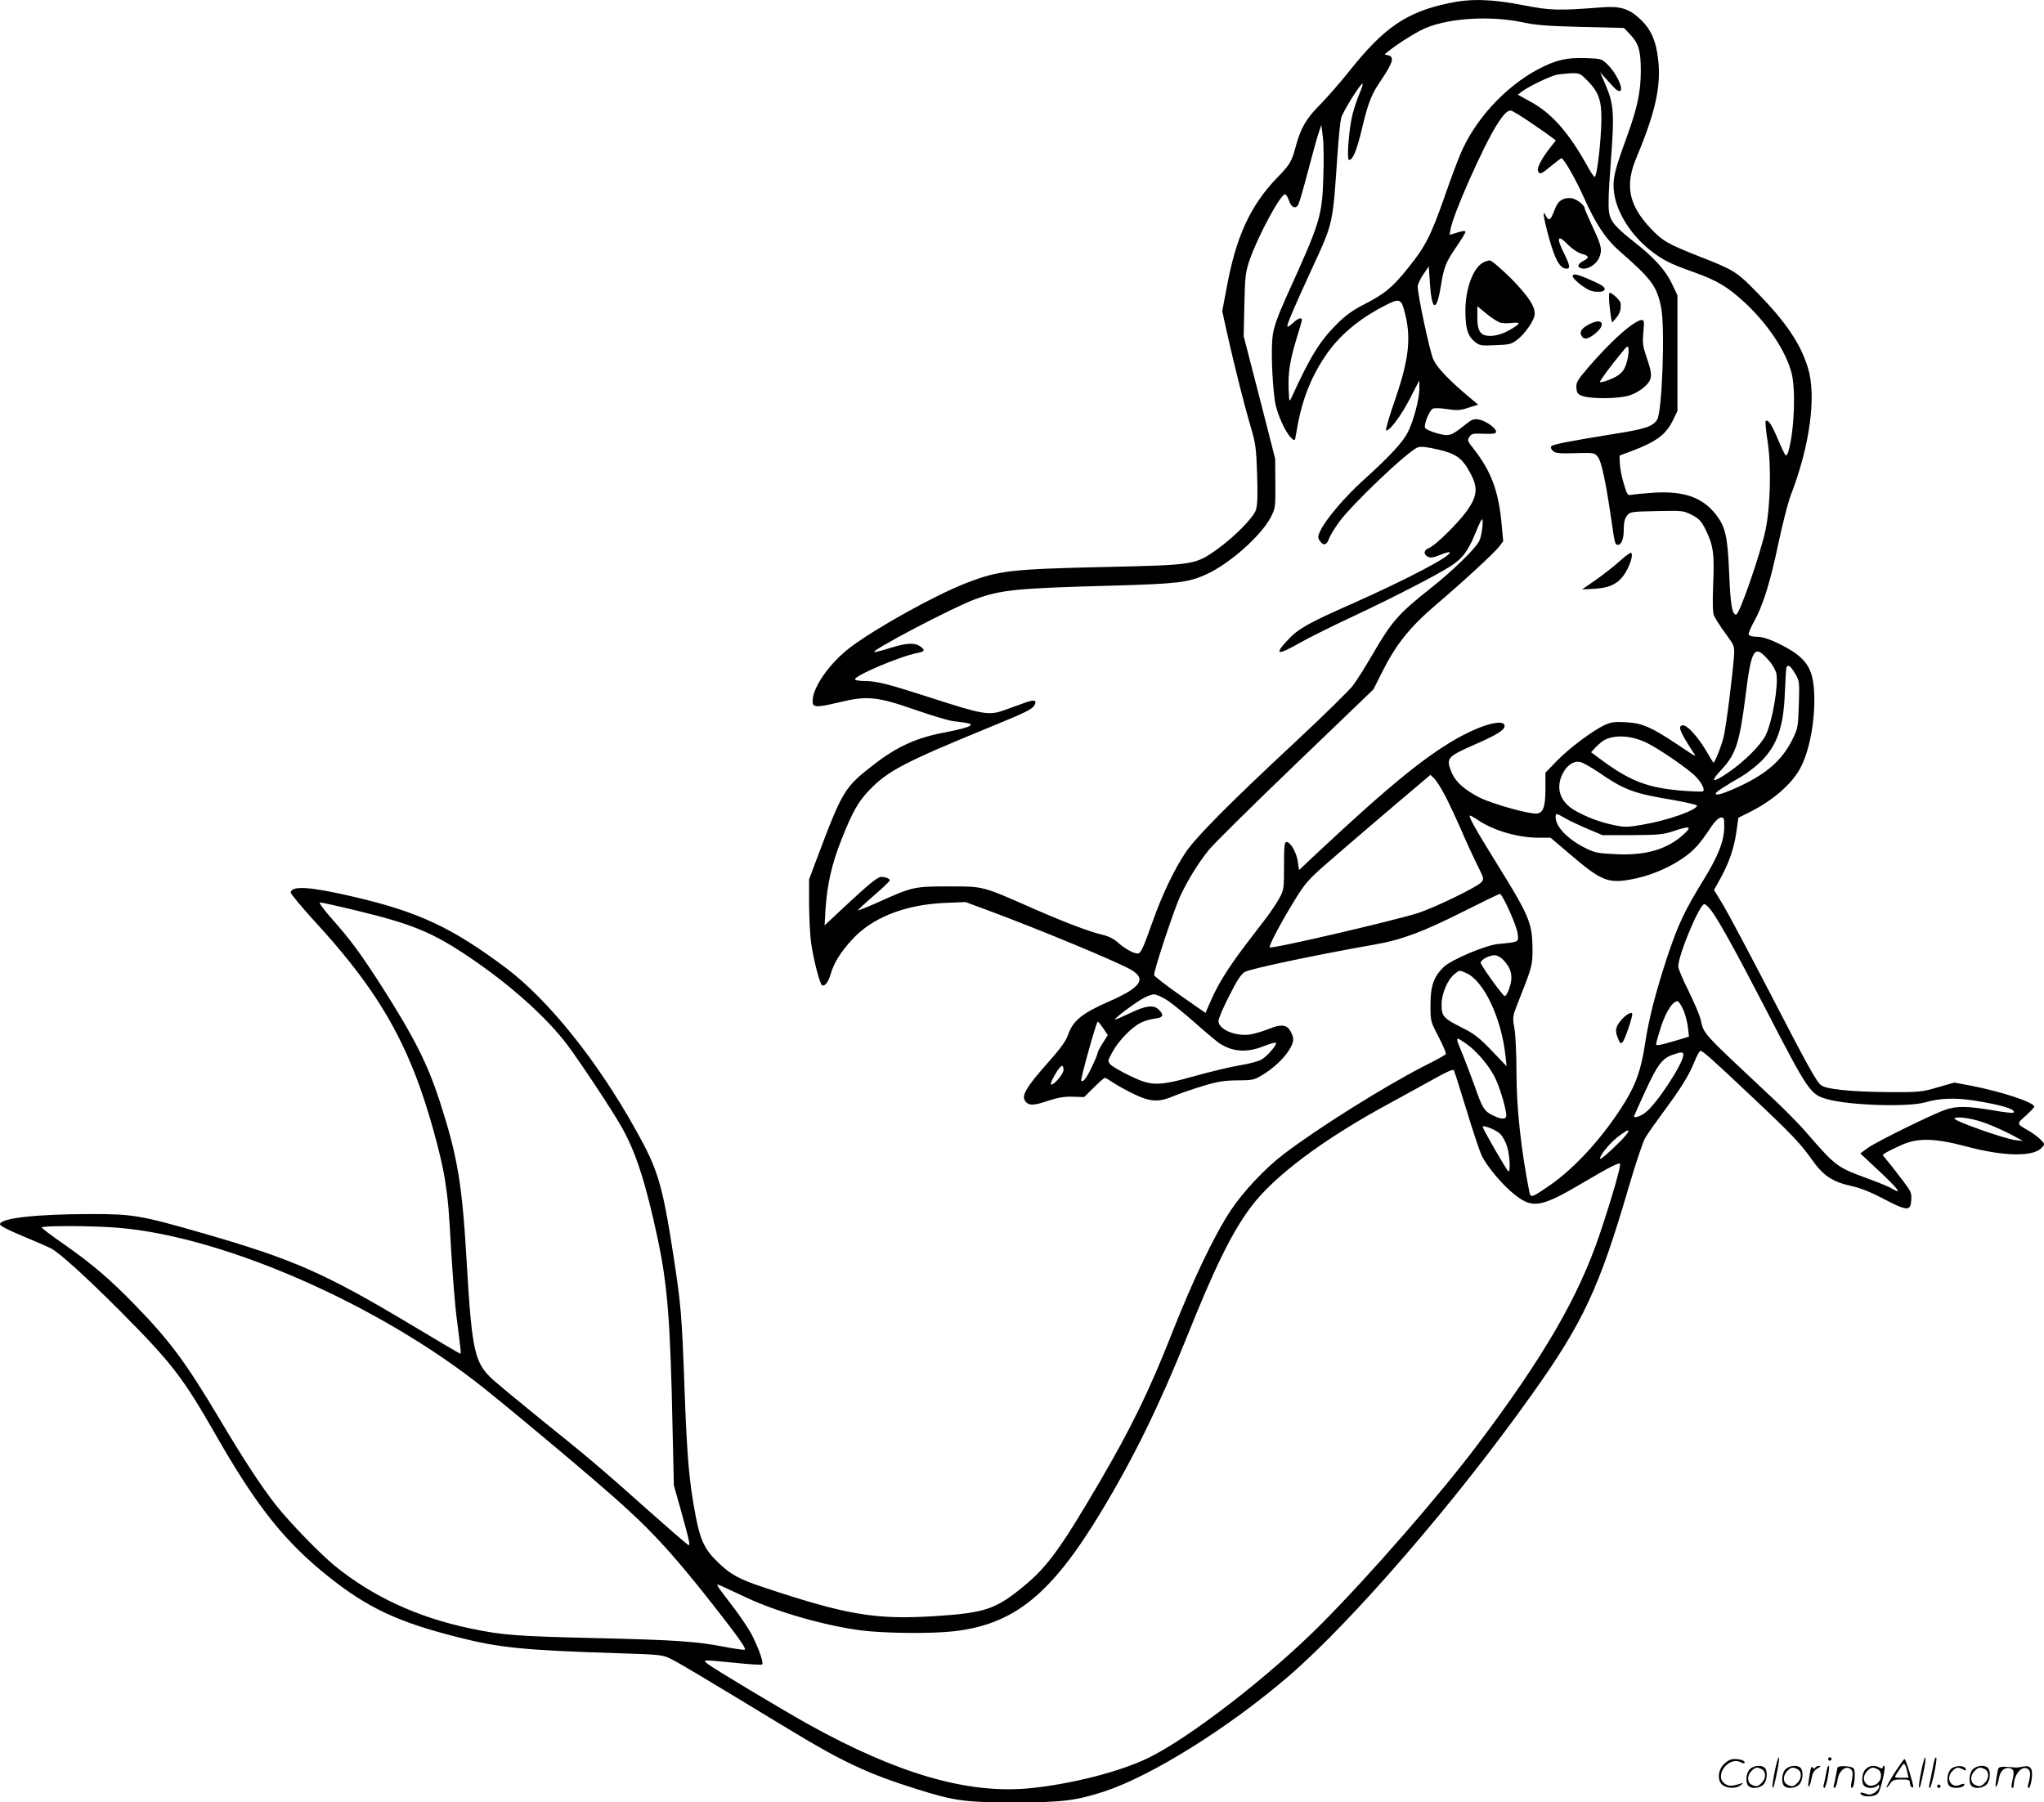 <svg version="1.0" xmlns="http://www.w3.org/2000/svg"
  viewBox="0 0 1200.263 1058.365"
 preserveAspectRatio="xMidYMid meet">
<g transform="translate(-0.5,1059.91) scale(0.1,-0.1)"
fill="#000000" stroke="none">
<path d="M8510 10580 c-247 -53 -377 -142 -579 -395 -52 -66 -130 -155 -172
-198 -83 -83 -115 -137 -145 -247 -24 -90 -33 -106 -109 -184 -159 -165 -243
-348 -298 -653 l-25 -131 33 -149 c41 -181 94 -393 135 -533 28 -93 32 -124
37 -276 4 -125 2 -181 -7 -209 -15 -47 -132 -164 -234 -236 -122 -86 -135 -88
-639 -99 -569 -13 -635 -20 -829 -95 -181 -70 -530 -264 -681 -378 -116 -88
-217 -229 -220 -309 -3 -45 16 -46 156 -13 163 40 223 34 446 -44 96 -33 195
-63 220 -66 113 -14 117 -16 98 -30 -10 -7 -71 -23 -135 -35 -174 -32 -287
-83 -429 -193 -168 -130 -181 -151 -326 -536 l-51 -136 0 -150 c1 -82 6 -186
13 -230 15 -99 50 -233 63 -241 16 -10 37 17 52 69 19 64 57 125 125 199 118
129 308 204 541 215 l125 5 135 -50 c292 -108 759 -302 836 -347 93 -54 59
-104 -125 -185 -163 -71 -217 -115 -246 -202 -11 -32 -47 -82 -121 -164 -121
-137 -151 -187 -130 -219 20 -29 47 -30 135 0 59 19 96 26 146 24 l66 -2 57
56 c32 32 61 57 65 57 5 0 28 -14 53 -31 24 -16 79 -46 121 -66 93 -45 143
-47 228 -11 33 14 110 41 170 59 91 28 127 33 205 34 85 0 100 3 140 27 67 39
129 96 162 147 32 51 34 70 13 111 -22 43 -56 47 -130 17 -35 -14 -85 -29
-112 -33 -86 -11 -183 31 -183 80 0 13 28 79 63 147 46 92 70 128 92 141 34
19 417 100 775 163 147 26 276 75 499 187 117 59 218 108 223 108 16 0 100
-187 105 -234 6 -50 10 -48 -114 -60 -74 -7 -275 -92 -320 -135 -59 -57 -78
-111 -78 -223 0 -96 0 -97 48 -188 26 -50 45 -95 42 -101 -3 -5 -63 -38 -133
-73 -228 -117 -623 -364 -820 -515 -108 -82 -237 -219 -311 -331 -96 -146
-218 -400 -347 -727 -131 -332 -236 -548 -423 -868 -229 -391 -306 -496 -444
-610 -165 -136 -227 -157 -522 -176 -347 -22 -515 6 -1000 167 -148 49 -198
76 -272 147 -78 74 -105 130 -132 269 -39 204 -51 336 -66 743 -16 445 -21
502 -66 795 -65 417 -90 501 -220 733 -227 408 -512 763 -764 953 -317 237
-513 329 -897 418 -251 58 -358 66 -366 25 -1 -8 66 -88 149 -179 292 -319
456 -569 582 -890 71 -180 153 -474 176 -625 18 -122 21 -155 36 -420 9 -143
22 -314 31 -380 26 -201 27 -215 22 -215 -3 0 -138 79 -299 176 -497 297 -684
379 -1204 529 -375 108 -418 115 -664 115 -321 0 -536 -24 -536 -60 0 -9 50
-35 135 -70 74 -31 149 -63 165 -72 52 -28 202 -164 405 -367 305 -307 366
-386 561 -726 241 -422 405 -628 664 -835 229 -182 405 -265 755 -354 247 -63
387 -77 950 -95 252 -8 256 -9 310 -36 52 -26 165 -94 690 -412 311 -189 463
-260 740 -347 228 -72 285 -80 575 -81 288 0 367 10 536 65 279 92 734 377
1083 678 374 323 983 1028 1426 1652 303 425 397 628 571 1225 39 132 81 259
95 282 13 23 59 88 101 145 106 143 156 222 186 298 14 35 30 66 36 68 11 4
62 -41 296 -262 242 -228 293 -282 358 -374 68 -97 122 -133 237 -158 50 -11
113 -36 188 -76 137 -71 156 -72 160 -7 3 43 -1 52 -49 115 -29 38 -67 88 -86
110 l-33 41 22 15 c13 8 52 27 88 43 96 44 198 41 385 -9 219 -58 391 -61 440
-6 18 20 18 21 -6 46 -13 14 -44 37 -69 52 -75 43 -75 40 -20 89 28 25 50 49
50 54 0 25 -191 88 -377 124 l-92 17 -98 -28 c-93 -27 -107 -29 -288 -28 -222
2 -371 17 -398 42 -30 27 -75 109 -303 549 -117 226 -238 453 -268 504 l-56
92 35 63 c52 93 82 180 96 276 l12 85 56 28 c137 67 249 161 303 255 57 99 94
289 86 451 -7 154 -51 213 -219 294 -49 23 -88 35 -117 35 -26 0 -45 5 -48 13
-3 8 12 42 32 78 51 91 96 235 143 462 23 109 55 233 71 276 113 293 153 585
101 751 -43 142 -132 273 -305 448 -112 115 -131 127 -337 207 -182 72 -212
89 -285 167 -126 136 -148 249 -79 413 111 264 145 420 127 574 -13 116 -45
183 -112 244 -62 56 -114 71 -217 63 -261 -20 -301 -19 -466 13 -186 36 -307
39 -437 11z m432 -111 c82 -18 154 -23 351 -28 l248 -6 39 -41 c48 -52 60 -94
60 -212 0 -118 -20 -215 -77 -372 -68 -187 -83 -239 -83 -301 0 -127 87 -279
220 -383 71 -55 115 -77 251 -125 137 -49 199 -86 300 -179 135 -126 240 -283
274 -412 25 -94 17 -332 -16 -453 -5 -21 -14 -35 -18 -33 -4 3 -25 46 -46 96
-36 87 -59 120 -72 106 -3 -3 2 -58 12 -121 22 -144 16 -382 -13 -520 -31
-143 -153 -495 -172 -495 -24 0 -33 56 -41 238 -9 224 -22 278 -79 351 -79
100 -188 138 -365 127 -60 -4 -120 -10 -132 -13 -20 -4 -24 2 -43 66 -12 38
-22 91 -23 117 l-2 48 70 26 c144 54 202 97 242 178 l28 57 0 340 0 340 -32
68 c-37 78 -105 154 -218 242 -96 76 -130 111 -144 148 -15 38 -14 105 5 357
19 252 14 309 -31 416 l-34 79 54 -60 c42 -47 56 -57 66 -48 16 16 -28 107
-76 153 -35 34 -38 35 -130 38 -108 4 -174 -11 -275 -64 -196 -103 -376 -299
-460 -501 -18 -43 -60 -154 -92 -248 -81 -230 -112 -292 -212 -416 -94 -118
-139 -155 -266 -220 -59 -30 -105 -63 -151 -109 -103 -102 -158 -190 -270
-435 -13 -29 -14 -27 -17 50 -4 96 8 171 48 301 17 53 30 100 30 105 0 17 -24
9 -52 -18 -15 -14 -30 -24 -33 -21 -6 6 33 99 145 342 126 274 120 249 150
686 6 85 15 173 20 194 8 37 118 212 126 203 3 -2 -5 -26 -16 -53 -12 -26 -30
-80 -41 -119 -22 -81 -38 -275 -22 -275 22 0 44 54 73 173 37 156 56 208 107
283 77 114 88 148 51 158 l-23 6 25 20 c59 47 168 115 220 136 143 58 376 71
562 33z m389 -348 c69 -72 83 -124 76 -275 -7 -140 -27 -286 -38 -286 -4 0
-25 30 -45 68 -107 192 -207 306 -330 373 l-76 42 23 18 c41 31 168 92 206 99
21 4 60 8 87 9 47 1 52 -2 97 -48z m-339 -241 c57 -38 113 -78 126 -88 l23
-18 -31 -39 c-50 -63 -81 -121 -74 -139 9 -24 18 -21 78 29 31 25 57 45 60 45
13 0 84 -123 131 -229 71 -159 130 -247 213 -319 186 -162 218 -206 242 -332
23 -121 5 -611 -24 -655 -27 -41 -69 -55 -259 -85 -261 -42 -351 -60 -362 -71
-6 -6 -3 -15 8 -27 15 -14 34 -17 131 -14 111 3 114 3 134 -22 21 -27 46 -145
77 -356 23 -159 24 -160 40 -160 22 0 35 34 35 93 0 39 6 62 19 78 18 23 25
24 174 27 150 3 157 3 206 -22 42 -22 56 -36 80 -84 47 -94 54 -145 46 -320
-4 -107 -3 -166 4 -186 7 -16 36 -63 67 -105 55 -75 55 -76 51 -136 -8 -114
-47 -420 -61 -475 -15 -59 -54 -155 -60 -149 -2 2 -21 33 -42 69 -46 79 -110
150 -135 150 -35 0 -22 -35 60 -160 19 -29 22 -30 -101 52 -147 98 -201 121
-294 126 -66 4 -89 1 -125 -16 -69 -31 -211 -137 -283 -212 l-66 -68 0 -94 c0
-105 -13 -142 -50 -146 -42 -5 -258 55 -335 93 -92 46 -147 96 -170 158 -28
74 -19 84 135 152 137 60 180 87 180 111 0 41 -114 15 -250 -57 -198 -106
-413 -280 -841 -680 l-116 -109 -7 49 c-7 53 -43 116 -66 116 -13 0 -15 -24
-15 -140 0 -135 -1 -142 -28 -191 -15 -27 -47 -75 -69 -105 -23 -29 -83 -109
-134 -175 -101 -134 -160 -230 -202 -328 l-28 -65 -149 104 c-83 58 -151 111
-153 118 -4 20 114 377 152 461 43 93 106 196 170 275 28 35 257 261 509 503
l457 439 46 92 c88 176 166 273 334 416 144 122 330 294 356 328 l26 34 -11
117 c-18 182 -63 299 -163 426 -36 45 -38 50 -24 70 12 19 22 21 85 18 57 -2
71 1 71 12 0 22 -63 66 -102 72 -28 5 -41 0 -78 -30 -86 -68 -94 -71 -167 -51
-36 10 -67 24 -70 32 -8 20 26 102 45 112 10 5 46 4 85 -2 57 -9 77 -8 125 8
l57 18 -55 46 c-121 102 -188 173 -209 221 -21 49 -91 377 -91 426 0 14 15 46
33 72 l32 47 7 -104 c11 -161 39 -166 64 -11 18 113 29 140 94 234 27 40 50
77 50 83 0 8 -15 7 -46 -3 l-47 -14 6 34 c14 85 190 483 271 611 40 63 61 85
83 85 6 0 59 -31 115 -70z m-1216 -315 c-8 -240 -15 -263 -221 -717 -46 -103
-69 -167 -76 -215 -11 -70 -5 -266 12 -386 10 -72 61 -187 97 -220 20 -19 21
-19 27 20 30 188 80 322 169 457 82 123 199 222 354 301 83 43 94 40 113 -29
42 -154 30 -279 -52 -518 -34 -98 -59 -182 -55 -185 14 -14 87 82 139 183 l56
109 1 -46 c0 -61 -34 -191 -68 -258 -29 -58 -109 -145 -264 -284 -102 -92
-215 -224 -248 -291 -17 -35 -18 -43 -6 -61 21 -32 41 -29 54 9 7 19 34 63 59
98 79 108 405 418 463 440 18 7 51 3 118 -12 110 -26 143 -50 192 -141 45 -85
40 -133 -22 -221 -55 -75 -185 -203 -222 -217 -31 -12 -34 -36 -7 -51 15 -8
33 -5 72 10 28 12 54 19 56 16 18 -18 -242 -155 -570 -301 -260 -115 -318
-147 -380 -214 -83 -88 -62 -93 72 -16 53 30 192 99 310 154 245 115 502 248
578 298 66 43 98 86 139 185 18 45 36 83 39 86 14 15 3 -94 -14 -126 -24 -47
-156 -175 -286 -278 -190 -150 -228 -194 -344 -394 -40 -69 -90 -148 -112
-177 -21 -28 -172 -176 -336 -329 -392 -365 -587 -562 -647 -652 -68 -103
-136 -246 -190 -397 -60 -169 -72 -195 -91 -195 -24 0 -76 29 -116 65 -23 21
-56 37 -90 45 -77 18 -217 71 -409 155 -302 133 -288 129 -495 129 -203 0
-212 -2 -418 -95 -61 -27 -112 -47 -114 -46 -2 2 40 41 92 86 52 45 95 86 95
90 0 11 -25 21 -50 21 -22 0 -75 -44 -221 -180 l-112 -105 6 103 c10 139 36
257 92 398 66 168 101 230 176 305 102 103 208 158 679 351 234 96 266 112
280 137 16 30 -3 34 -64 11 -31 -11 -81 -29 -111 -40 -92 -34 -126 -28 -444
75 -239 77 -308 95 -378 95 -28 0 -54 4 -57 9 -12 19 265 137 367 156 43 8 46
17 15 39 -32 22 -81 20 -173 -9 -44 -14 -87 -25 -95 -25 -39 0 461 263 590
310 153 56 244 65 800 80 387 11 450 18 553 64 137 60 325 226 383 336 28 54
29 59 28 200 l-1 145 -92 360 -93 360 4 185 c4 169 7 192 31 263 50 143 185
393 209 385 6 -2 17 -20 23 -39 13 -39 39 -49 54 -21 6 11 31 98 56 193 25 96
53 197 62 224 l17 50 9 -70 c5 -38 6 -142 3 -230z m2618 -2847 c20 -22 39 -57
42 -75 13 -70 -23 -278 -62 -360 -28 -58 -128 -158 -223 -222 -92 -63 -107
-55 -37 19 84 90 106 157 141 433 35 283 52 307 139 205z m152 -74 c26 -44 26
-48 22 -182 -4 -130 -6 -141 -36 -202 -61 -124 -152 -204 -316 -280 -89 -41
-136 -55 -136 -41 0 9 42 37 154 102 32 19 82 58 112 87 95 95 133 204 140
407 3 72 7 136 9 143 8 23 24 12 51 -34z m-871 -407 c65 -32 193 -118 266
-178 45 -37 79 -93 65 -106 -3 -4 -64 -2 -134 4 -193 17 -295 56 -462 179
l-62 46 28 30 c16 16 38 35 49 41 63 34 163 27 250 -16z m-284 -172 c154 -106
206 -125 447 -165 72 -13 132 -27 132 -31 0 -27 -173 -88 -322 -113 -86 -15
-104 -15 -165 -2 -84 17 -162 47 -230 86 -87 50 -114 130 -73 214 24 50 65 78
102 71 15 -2 64 -30 109 -60z m-897 -144 c24 -47 65 -135 91 -195 26 -61 67
-150 91 -199 44 -87 45 -90 27 -109 -26 -29 -274 -149 -373 -181 -151 -47
-859 -212 -869 -201 -8 7 70 154 152 286 52 85 79 116 167 193 91 80 425 366
575 492 l50 42 22 -21 c12 -12 43 -60 67 -107z m699 -125 c23 -14 83 -42 132
-63 l90 -38 175 0 c153 1 183 4 240 23 100 34 114 29 60 -20 -95 -86 -220
-123 -393 -115 -106 5 -126 8 -180 35 -105 52 -177 126 -177 182 0 25 3 25 53
-4z m-510 -12 c92 -62 235 -104 357 -104 l70 0 113 -96 c181 -155 223 -173
354 -150 104 18 215 62 303 121 69 46 104 84 174 190 20 30 42 51 54 53 20 3
22 -1 22 -55 -1 -82 -34 -168 -120 -308 -115 -186 -154 -271 -219 -468 -68
-210 -103 -347 -127 -502 -21 -140 -51 -228 -111 -327 -123 -204 -297 -397
-454 -504 -98 -67 -106 -70 -113 -36 -48 240 -76 494 -76 697 0 107 -5 226
-12 264 -12 69 -11 72 21 153 85 215 85 217 85 318 -2 152 -18 190 -220 515
-119 192 -159 265 -147 265 5 0 26 -12 46 -26z m-6596 -529 c340 -82 456 -129
679 -280 238 -161 451 -352 573 -515 80 -108 254 -370 314 -475 84 -147 141
-321 212 -650 60 -281 77 -488 90 -1154 l7 -304 39 -138 c54 -194 60 -221 44
-211 -8 4 -107 90 -222 192 -282 252 -370 326 -639 542 -127 103 -255 209
-286 237 -107 98 -122 166 -153 696 -26 454 -54 616 -157 935 -72 221 -150
377 -339 673 -124 194 -186 278 -291 396 -51 58 -83 101 -74 101 8 0 100 -20
203 -45z m7970 -7 c48 -67 148 -249 308 -558 261 -505 269 -516 368 -545 129
-37 476 -48 577 -19 86 25 177 28 291 10 163 -26 246 -52 227 -71 -3 -3 -59 3
-125 15 -144 24 -207 25 -270 4 -72 -23 -407 -188 -459 -225 l-45 -33 111
-104 c111 -104 138 -140 78 -104 -18 11 -78 36 -133 56 -196 72 -196 71 -379
282 -38 43 -119 126 -180 183 -437 410 -413 383 -435 474 -6 27 -39 102 -71
168 -33 65 -60 130 -60 143 0 67 125 366 153 366 8 0 27 -19 44 -42z m-1225
-285 c36 -39 48 -66 48 -108 0 -37 -26 -105 -39 -105 -11 0 -141 181 -141 196
0 17 48 43 81 44 15 0 35 -11 51 -27z m-219 -77 c103 -43 207 -260 232 -484
l7 -64 -88 92 c-72 75 -104 100 -169 132 -114 57 -125 69 -125 138 0 64 35
147 77 180 31 24 26 23 66 6z m-1750 -163 c31 -21 104 -81 163 -133 58 -52
121 -104 138 -116 77 -52 164 -58 262 -18 36 14 68 23 71 20 10 -9 -50 -79
-85 -99 -17 -10 -73 -25 -124 -33 -51 -8 -167 -36 -258 -61 -223 -63 -263 -63
-390 -1 -53 25 -103 55 -114 66 -17 20 -17 22 11 73 35 66 116 149 168 173 21
11 59 21 82 24 48 5 55 20 23 52 -30 30 -76 25 -169 -20 -46 -22 -85 -39 -88
-37 -5 5 87 76 151 116 28 17 62 31 77 31 15 0 52 -17 82 -37z m3027 -54 c12
-29 24 -75 27 -105 l6 -52 -69 -21 c-109 -32 -124 -34 -124 -22 0 6 13 52 29
102 29 88 68 149 97 149 6 0 21 -23 34 -51z m-3406 -109 l26 -39 -30 -48 c-17
-26 -30 -52 -30 -58 0 -6 -15 -43 -34 -82 -32 -67 -51 -91 -62 -80 -6 6 89
347 97 347 4 0 18 -18 33 -40z m2131 -90 c57 -39 127 -120 165 -191 29 -54 70
-190 70 -231 0 -24 -30 -23 -80 2 -50 25 -60 41 -105 170 -21 58 -53 142 -71
187 -46 110 -46 109 21 63z m1275 -64 c0 -51 -157 -290 -223 -340 -29 -22 -67
-35 -67 -22 0 2 30 68 66 147 72 156 100 193 160 214 50 18 64 18 64 1z
m-3640 -90 c0 -22 -53 -86 -72 -86 -5 0 -1 15 8 33 41 78 64 98 64 53z m2365
-230 c36 -120 77 -242 90 -271 32 -67 125 -177 197 -233 105 -82 154 -73 407
77 142 84 201 114 209 107 8 -8 -51 -212 -120 -416 -124 -367 -329 -720 -717
-1235 -227 -301 -636 -770 -921 -1056 -304 -305 -774 -668 -1015 -784 -165
-80 -456 -154 -697 -177 -362 -34 -771 85 -1293 374 -156 87 -565 332 -595
357 -31 25 -34 25 159 6 84 -9 156 -13 161 -10 11 7 -18 91 -58 170 -16 33
-65 106 -108 163 -121 159 -116 147 -53 119 30 -14 88 -41 129 -60 179 -84
459 -164 673 -192 135 -17 409 -20 542 -5 357 41 573 216 868 705 189 313 341
625 498 1015 166 415 267 621 379 771 136 182 423 397 814 609 86 47 205 112
264 145 67 38 110 57 114 50 4 -6 36 -109 73 -229z m3065 -88 c41 -16 104 -45
140 -64 l65 -35 -43 5 c-65 7 -376 117 -360 128 22 14 118 -2 198 -34z m-2867
-56 c15 -14 34 -49 42 -76 16 -52 20 -146 8 -146 -7 0 -140 231 -151 260 -7
18 74 -13 101 -38z m683 -68 c-48 -47 -91 -83 -94 -80 -10 11 49 86 99 126 91
72 89 44 -5 -46z m-8791 -485 c622 -53 1534 -455 2145 -944 239 -192 655 -542
812 -684 205 -185 348 -347 631 -716 69 -91 95 -131 84 -133 -8 -2 -62 6 -119
17 -164 32 -292 40 -753 51 -469 11 -548 17 -735 56 -312 65 -576 187 -800
369 -87 72 -262 252 -340 350 -91 116 -182 254 -336 512 -199 334 -291 458
-499 672 -144 148 -251 240 -419 357 -69 48 -126 91 -126 95 0 12 309 11 455
-2z M9181 9428 c-26 -14 -33 -24 -55 -80 -17 -44 -28 -47 -44 -15 -22 45 -13
-15 19 -131 34 -123 62 -175 97 -180 30 -5 28 16 -8 88 -49 97 -39 116 25 50
23 -23 56 -45 77 -51 46 -12 48 -23 7 -44 -33 -18 -34 -38 -1 -43 34 -5 82 26
98 65 19 45 13 71 -42 187 -24 51 -44 98 -44 103 0 17 -46 53 -75 58 -17 3
-41 0 -54 -7z M8712 9056 c-57 -31 -102 -154 -102 -280 0 -104 13 -148 52
-181 30 -25 36 -27 123 -23 82 3 95 6 128 31 42 32 93 102 102 140 12 47 -31
114 -141 225 -57 56 -111 102 -121 102 -10 -1 -28 -6 -41 -14z m105 -352 c13
-4 44 -4 69 -1 55 6 47 -7 -26 -47 -31 -17 -68 -28 -96 -29 -64 -3 -84 23 -84
110 l0 64 56 -46 c31 -25 67 -48 81 -51z M9240 8977 c0 -8 23 -32 51 -53 39
-28 61 -38 92 -38 30 -1 42 3 45 15 2 11 -17 25 -67 47 -93 42 -121 48 -121
29z M9455 8818 c3 -35 9 -74 11 -88 l6 -25 24 28 c22 26 29 50 25 87 -2 15
-49 60 -64 60 -4 0 -5 -28 -2 -62z M9345 8699 c-51 -25 -67 -46 -54 -70 14
-27 39 -23 82 12 63 52 44 92 -28 58z M9577 8684 c-62 -45 -165 -148 -251
-249 -59 -69 -67 -84 -64 -115 3 -30 8 -37 38 -47 51 -17 207 -16 269 3 30 8
69 30 92 51 48 43 50 69 13 174 -22 64 -25 83 -19 147 6 66 5 72 -12 72 -10 0
-40 -16 -66 -36z m-17 -203 c-13 -52 -31 -76 -74 -98 -37 -19 -86 -34 -86 -26
0 8 69 101 124 167 37 46 41 48 44 27 2 -13 -1 -44 -8 -70z M9516 7304 c-33
-30 -96 -79 -140 -110 l-81 -56 77 4 c93 6 143 34 181 100 28 48 43 103 30
111 -4 3 -35 -20 -67 -49z M9533 4618 c-41 -44 -47 -69 -28 -114 13 -33 17
-36 29 -23 12 12 56 141 56 163 0 16 -29 3 -57 -26z M10426 194 c-10 -47 -15
-88 -12 -91 5 -6 9 7 30 110 7 37 10 67 6 67 -4 0 -15 -39 -24 -86z M10740
270 c0 -5 5 -10 10 -10 6 0 10 5 10 10 0 6 -4 10 -10 10 -5 0 -10 -4 -10 -10z
M11286 194 c-10 -47 -15 -88 -12 -91 5 -6 9 7 30 110 7 37 10 67 6 67 -4 0
-15 -39 -24 -86z M11366 269 c-3 -8 -10 -41 -16 -74 -6 -33 -14 -68 -16 -77
-3 -10 -1 -18 3 -18 10 0 46 171 38 178 -2 3 -7 -1 -9 -9z M10129 241 c-38
-38 -41 -101 -7 -125 29 -20 79 -20 104 0 18 14 18 15 1 10 -53 -17 -69 -17
-92 -2 -69 45 21 166 94 126 12 -6 21 -7 21 -1 0 12 -25 21 -62 21 -19 0 -39
-10 -59 -29z M11130 189 c-28 -45 -49 -83 -47 -85 2 -3 12 7 21 21 14 21 24
25 66 25 43 0 50 -3 50 -19 0 -11 5 -23 10 -26 6 -3 10 -3 10 1 0 20 -44 164
-51 164 -4 0 -30 -37 -59 -81z m75 4 l7 -33 -42 0 c-42 0 -42 0 -28 23 8 12
21 32 29 44 15 25 22 18 34 -34z M10280 210 c-22 -22 -27 -79 -8 -98 19 -19
66 -14 88 8 22 22 27 79 8 98 -19 19 -66 14 -88 -8z m71 0 c25 -14 25 -54 -1
-80 -23 -23 -33 -24 -61 -10 -25 14 -25 54 1 80 23 23 33 24 61 10z M10490
210 c-22 -22 -27 -79 -8 -98 19 -19 66 -14 88 8 22 22 27 79 8 98 -19 19 -66
14 -88 -8z m71 0 c25 -14 25 -54 -1 -80 -23 -23 -33 -24 -61 -10 -25 14 -25
54 1 80 23 23 33 24 61 10z M10636 204 c-3 -16 -8 -47 -11 -69 -8 -51 10 -26
19 27 5 27 15 42 34 53 18 10 22 14 10 15 -9 0 -20 -5 -24 -11 -5 -8 -9 -8
-14 1 -5 8 -10 3 -14 -16z M10737 223 c-2 -4 -7 -26 -11 -48 -4 -22 -9 -48
-12 -57 -3 -10 -1 -18 4 -18 4 0 14 28 20 62 11 58 10 81 -1 61z M10795 220
c-1 -3 -5 -23 -9 -45 -4 -22 -9 -48 -12 -57 -3 -10 -1 -18 4 -18 5 0 13 20 17
45 7 53 44 87 74 68 17 -11 19 -28 8 -80 -4 -18 -3 -33 2 -33 16 0 24 99 11
115 -12 14 -87 18 -95 5z M10960 210 c-22 -22 -27 -79 -8 -98 7 -7 24 -12 38
-12 14 0 31 5 38 12 9 9 12 8 12 -5 0 -9 -12 -24 -26 -34 -21 -13 -32 -15 -55
-6 -16 6 -29 8 -29 3 0 -24 81 -27 102 -2 18 19 50 162 37 162 -5 0 -9 -5 -9
-10 0 -7 -6 -7 -19 0 -30 16 -59 12 -81 -10z m71 0 c29 -16 25 -65 -6 -86 -56
-37 -103 28 -55 76 23 23 33 24 61 10z M11461 211 c-23 -23 -28 -80 -9 -99 19
-19 88 -13 88 9 0 5 -11 4 -24 -2 -54 -25 -89 38 -46 81 23 23 33 24 62 9 16
-9 19 -8 16 3 -8 22 -64 22 -87 -1z M11590 210 c-22 -22 -27 -79 -8 -98 19
-19 66 -14 88 8 22 22 27 79 8 98 -19 19 -66 14 -88 -8z m71 0 c25 -14 25 -54
-1 -80 -23 -23 -33 -24 -61 -10 -25 14 -25 54 1 80 23 23 33 24 61 10z M11736
201 c-3 -14 -8 -44 -11 -66 -8 -51 10 -26 19 27 8 41 35 63 66 53 22 -7 24
-21 11 -77 -5 -22 -5 -38 0 -38 5 0 9 6 9 13 0 68 51 125 85 97 15 -13 15 -35
-1 -92 -3 -10 -1 -18 4 -18 6 0 13 23 17 50 9 63 -5 84 -49 76 -17 -4 -35 -6
-41 -6 -101 8 -104 7 -109 -19z M11380 110 c0 -5 5 -10 10 -10 6 0 10 5 10 10
0 6 -4 10 -10 10 -5 0 -10 -4 -10 -10z"/>
</g>
</svg>
